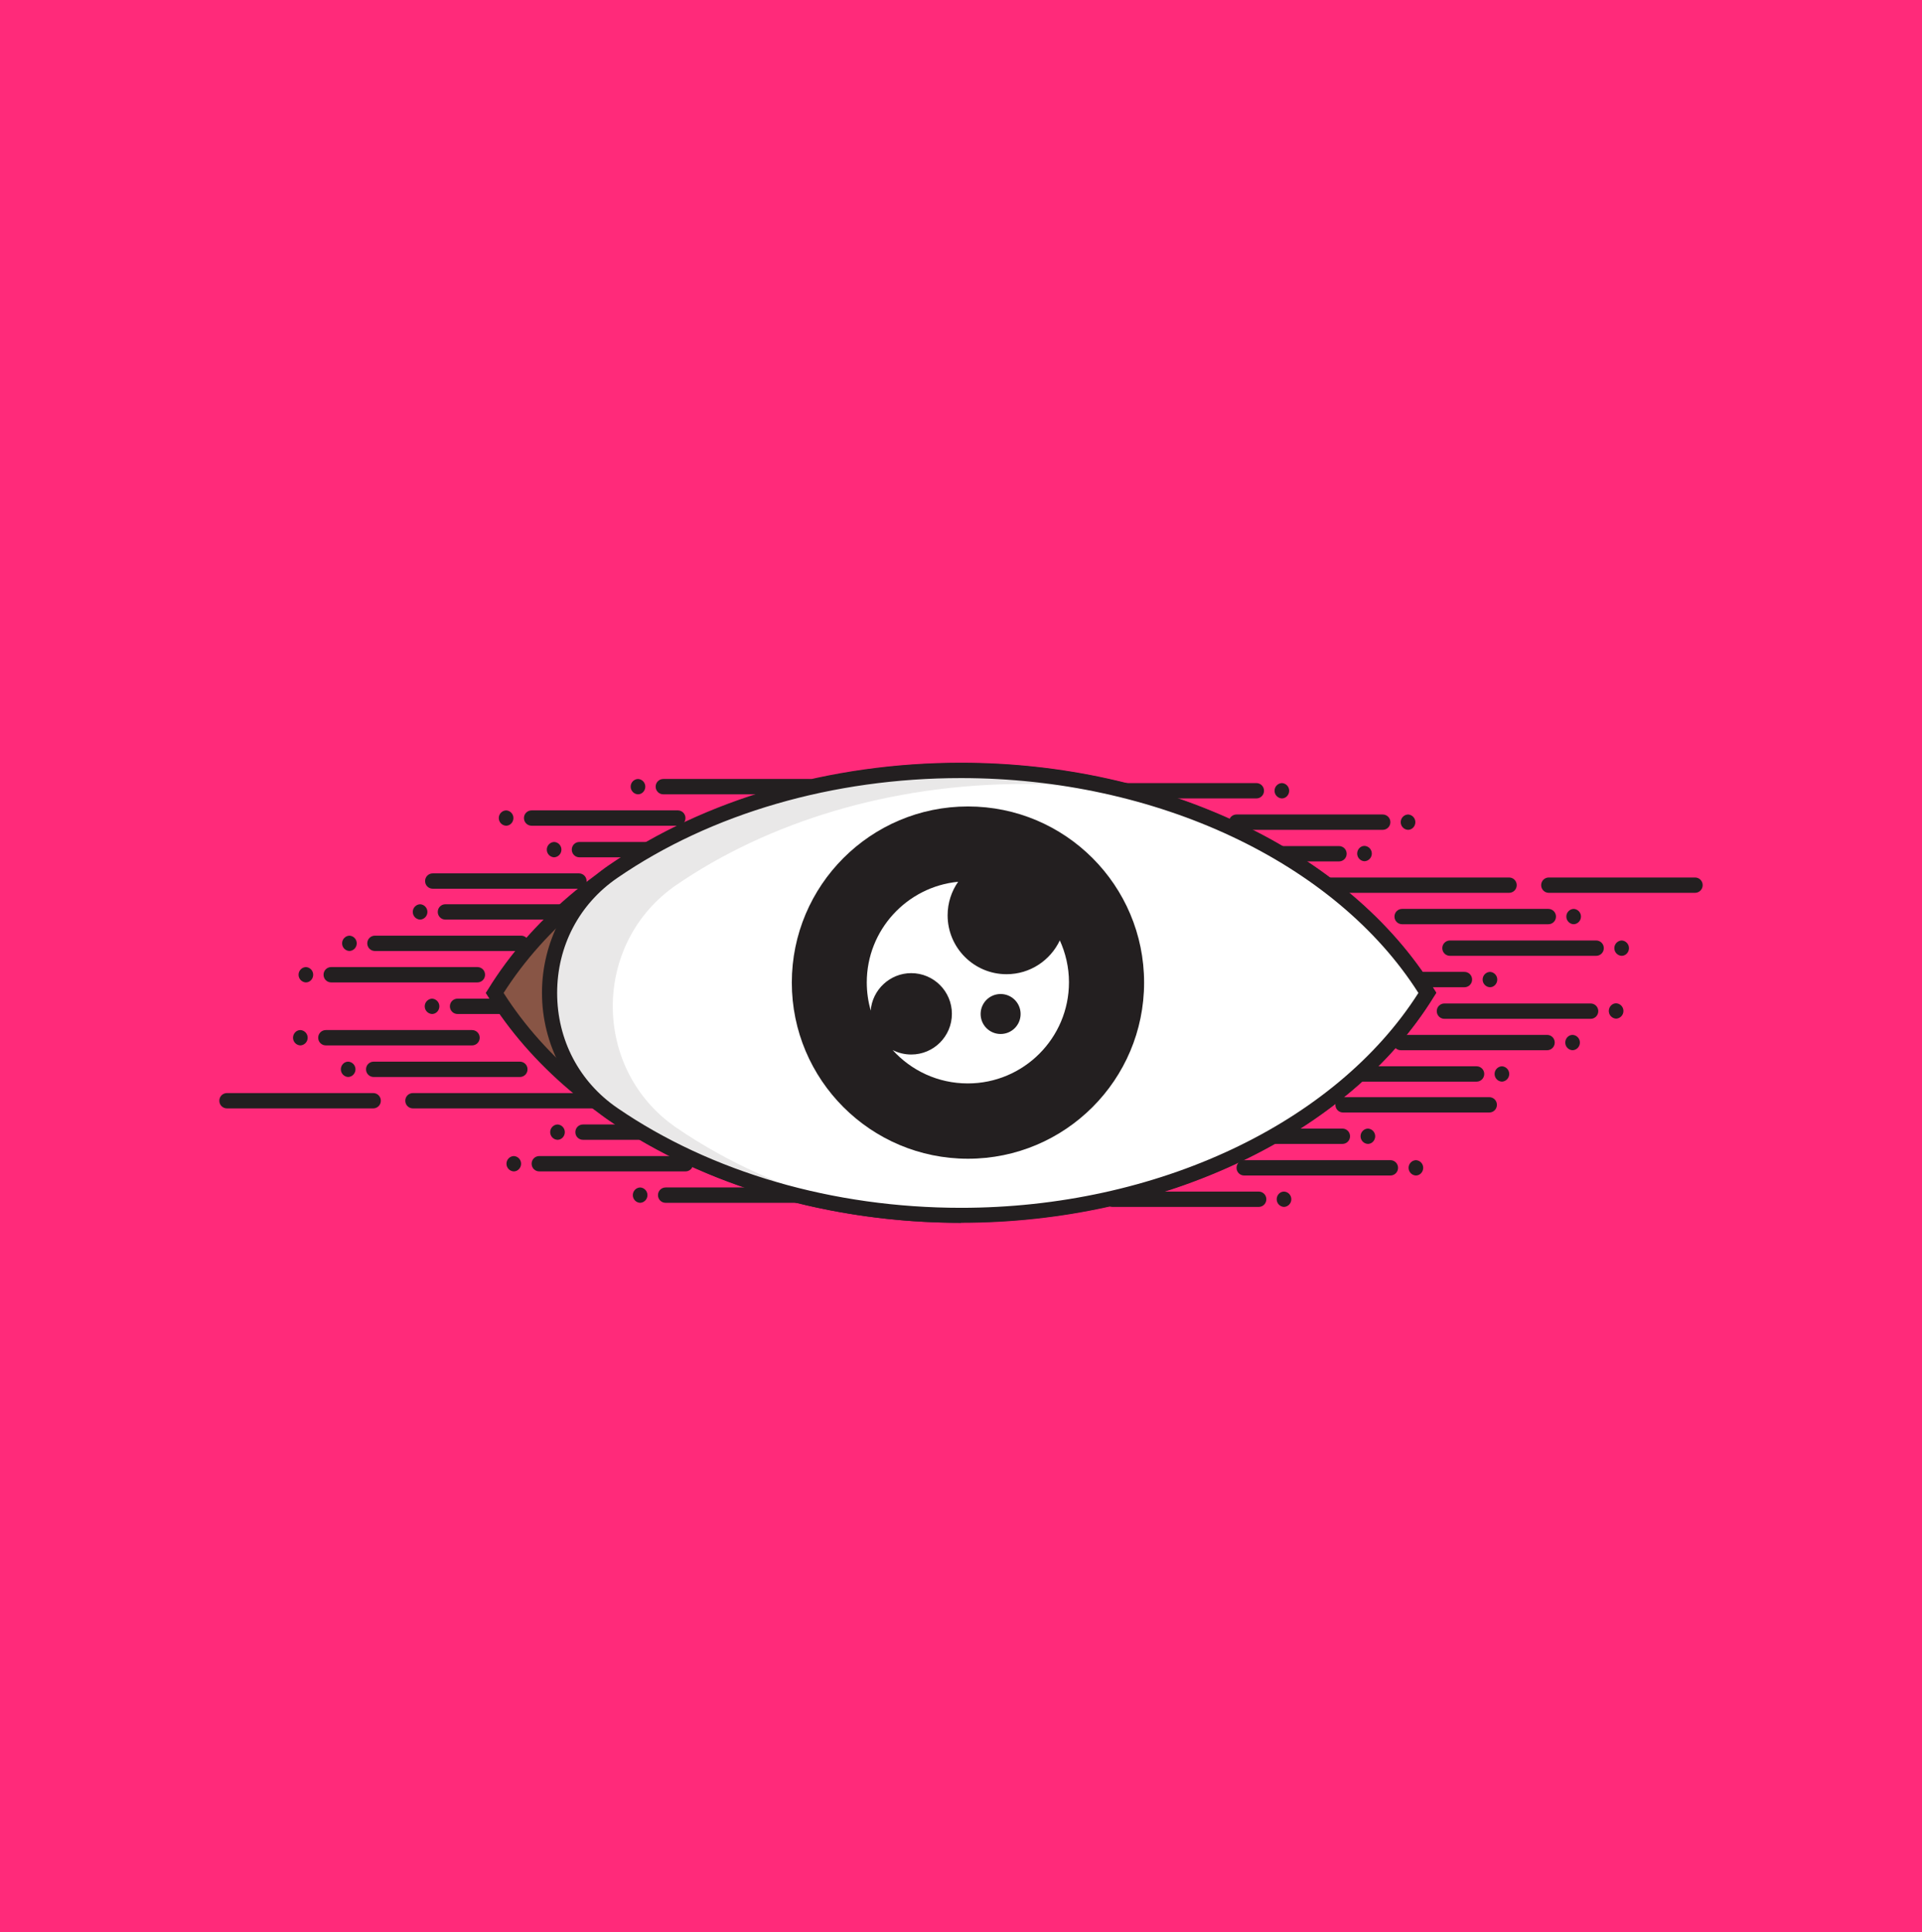 <svg xmlns="http://www.w3.org/2000/svg" id="Layer_2" data-name="Layer 2" viewBox="0 0 107.7 108.27"><defs><style> .cls-1 { fill: #885545; } .cls-1, .cls-2, .cls-3, .cls-4, .cls-5 { stroke-width: 0px; } .cls-2 { fill: #231f20; } .cls-3 { fill: #fff; } .cls-4 { fill: #ff2a7a; } .cls-5 { fill: #e9e8e8; } </style></defs><g id="object"><rect class="cls-4" width="107.7" height="108.27"></rect><g><path class="cls-2" d="M94.98,50.03h-8.19c-.24,0-.43-.19-.43-.43s.19-.43.43-.43h8.19c.24,0,.43.19.43.43s-.19.43-.43.43h0Z"></path><path class="cls-2" d="M84.56,50.03h-11.5c-.24,0-.43-.19-.43-.43s.19-.43.43-.43h11.5c.24,0,.43.19.43.43s-.19.43-.43.43h0Z"></path><path class="cls-2" d="M86.76,51.79h-8.19c-.24,0-.43-.19-.43-.43s.19-.43.43-.43h8.19c.24,0,.43.19.43.43s-.19.43-.43.43h0Z"></path><path class="cls-2" d="M88.18,51.79c.23-.01.41-.2.41-.43s-.18-.42-.41-.43c-.23.01-.41.2-.41.43s.18.42.41.43h0Z"></path><path class="cls-2" d="M89.44,53.56h-8.19c-.24,0-.43-.19-.43-.43s.19-.43.43-.43h8.19c.24,0,.43.19.43.43s-.19.43-.43.43h0Z"></path><path class="cls-2" d="M90.87,53.56c.23,0,.41-.2.41-.43s-.18-.42-.41-.43c-.23.01-.41.2-.41.43s.18.42.41.43h0Z"></path><path class="cls-2" d="M82.06,55.32h-8.19c-.24,0-.43-.19-.43-.43s.19-.43.43-.43h8.19c.24,0,.43.19.43.43s-.19.43-.43.43h0Z"></path><path class="cls-2" d="M83.49,55.32c.23,0,.41-.2.41-.43s-.18-.42-.41-.43c-.23.01-.41.2-.41.43s.18.42.41.43h0Z"></path><path class="cls-2" d="M89.13,57.09h-8.19c-.24,0-.43-.19-.43-.43s.19-.43.43-.43h8.19c.24,0,.43.19.43.43s-.19.43-.43.43h0Z"></path><path class="cls-2" d="M90.56,57.08c.23-.01.41-.2.41-.43s-.18-.42-.41-.43c-.23,0-.41.2-.41.43s.18.42.41.43h0Z"></path><path class="cls-2" d="M86.69,58.85h-8.19c-.24,0-.43-.19-.43-.43s.19-.43.43-.43h8.19c.24,0,.43.19.43.43s-.19.43-.43.43h0Z"></path><path class="cls-2" d="M88.12,58.85c.23-.01.41-.2.41-.43s-.18-.42-.41-.43c-.23,0-.41.2-.41.43s.18.42.41.43h0Z"></path><path class="cls-2" d="M82.74,60.61h-8.19c-.24,0-.43-.19-.43-.43s.19-.43.43-.43h8.19c.24,0,.43.19.43.43s-.19.43-.43.43h0Z"></path><path class="cls-2" d="M84.16,60.61c.23-.01.41-.2.41-.43s-.18-.42-.41-.43c-.23.01-.41.2-.41.43s.18.42.41.43h0Z"></path><path class="cls-2" d="M83.45,62.34h-8.19c-.24,0-.43-.19-.43-.43s.19-.43.43-.43h8.19c.24,0,.43.19.43.43s-.19.43-.43.43h0Z"></path><path class="cls-2" d="M73.02,62.34h-11.5c-.24,0-.43-.19-.43-.43s.19-.43.43-.43h11.5c.24,0,.43.19.43.43s-.19.43-.43.43h0Z"></path><path class="cls-2" d="M75.22,64.1h-8.19c-.24,0-.43-.19-.43-.43s.19-.43.43-.43h8.19c.24,0,.43.19.43.43s-.19.43-.43.43h0Z"></path><path class="cls-2" d="M76.65,64.1c.23,0,.41-.2.41-.43s-.18-.42-.41-.43c-.23.01-.41.2-.41.43s.18.42.41.43h0Z"></path><path class="cls-2" d="M77.91,65.87h-8.19c-.24,0-.43-.19-.43-.43s.19-.43.43-.43h8.19c.24,0,.43.19.43.43s-.19.43-.43.43h0Z"></path><path class="cls-2" d="M79.34,65.87c.23,0,.41-.2.41-.43s-.18-.42-.41-.43c-.23.01-.41.2-.41.43s.18.42.41.43h0Z"></path><path class="cls-2" d="M70.53,67.63h-8.19c-.24,0-.43-.19-.43-.43s.19-.43.43-.43h8.19c.24,0,.43.19.43.43s-.19.43-.43.43h0Z"></path><path class="cls-2" d="M71.95,67.63c.23-.01.41-.2.41-.43s-.18-.42-.41-.43c-.23,0-.41.2-.41.43s.18.42.41.43h0Z"></path><path class="cls-2" d="M70.4,44.74h-8.19c-.24,0-.43-.19-.43-.43s.19-.43.43-.43h8.19c.24,0,.43.19.43.43s-.19.43-.43.43"></path><path class="cls-2" d="M71.83,44.74c.23,0,.41-.2.41-.43s-.18-.42-.41-.43c-.23.01-.41.2-.41.43s.18.42.41.43h0Z"></path><path class="cls-2" d="M77.48,46.5h-8.19c-.24,0-.43-.19-.43-.43s.19-.43.43-.43h8.19c.24,0,.43.19.43.43s-.19.43-.43.43h0Z"></path><path class="cls-2" d="M78.9,46.5c.23,0,.41-.2.41-.43s-.18-.42-.41-.43c-.23.01-.41.2-.41.43s.18.42.41.43h0Z"></path><path class="cls-2" d="M75.03,48.27h-8.19c-.24,0-.43-.19-.43-.43s.19-.43.43-.43h8.19c.24,0,.43.19.43.43s-.19.43-.43.43h0Z"></path><path class="cls-2" d="M76.46,48.26c.23-.01.41-.2.41-.43s-.18-.42-.41-.43c-.23,0-.41.2-.41.43s.18.42.41.43h0Z"></path><path class="cls-2" d="M71.08,50.03h-8.19c-.24,0-.43-.19-.43-.43s.19-.43.43-.43h8.19c.24,0,.43.19.43.43s-.19.43-.43.43h0Z"></path><path class="cls-2" d="M72.51,50.03c.23-.01.41-.2.41-.43s-.18-.42-.41-.43c-.23,0-.41.2-.41.43s.18.42.41.43h0Z"></path><path class="cls-2" d="M12.72,61.25h8.19c.24,0,.43.19.43.43s-.19.43-.43.43h-8.19c-.24,0-.43-.19-.43-.43s.19-.43.43-.43h0Z"></path><path class="cls-2" d="M23.14,61.25h11.5c.24,0,.43.19.43.43s-.19.43-.43.43h-11.5c-.24,0-.43-.19-.43-.43s.19-.43.43-.43"></path><path class="cls-2" d="M20.94,59.49h8.19c.24,0,.43.19.43.43s-.19.43-.43.43h-8.19c-.24,0-.43-.19-.43-.43s.19-.43.43-.43h0Z"></path><path class="cls-2" d="M19.51,59.49c-.23,0-.41.2-.41.43s.18.42.41.43c.23-.01.41-.2.41-.43s-.18-.42-.41-.43h0Z"></path><path class="cls-2" d="M18.26,57.72h8.19c.24,0,.43.19.43.43s-.19.43-.43.43h-8.19c-.24,0-.43-.19-.43-.43s.19-.43.43-.43h0Z"></path><path class="cls-2" d="M16.83,57.72c-.23,0-.41.2-.41.43s.18.42.41.43c.23-.01.41-.2.41-.43s-.18-.42-.41-.43h0Z"></path><path class="cls-2" d="M25.64,55.96h8.19c.24,0,.43.19.43.43s-.19.43-.43.43h-8.19c-.24,0-.43-.19-.43-.43s.19-.43.43-.43"></path><path class="cls-2" d="M24.21,55.96c-.23.01-.41.2-.41.43s.18.42.41.43c.23,0,.41-.2.41-.43s-.18-.42-.41-.43h0Z"></path><path class="cls-2" d="M18.56,54.19h8.19c.24,0,.43.19.43.43s-.19.43-.43.43h-8.19c-.24,0-.43-.19-.43-.43s.19-.43.43-.43h0Z"></path><path class="cls-2" d="M17.14,54.19c-.23.01-.41.2-.41.43s.18.42.41.43c.23,0,.41-.2.41-.43s-.18-.42-.41-.43h0Z"></path><path class="cls-2" d="M21.01,52.43h8.19c.24,0,.43.19.43.43s-.19.43-.43.43h-8.19c-.24,0-.43-.19-.43-.43s.19-.43.43-.43h0Z"></path><path class="cls-2" d="M19.58,52.43c-.23.01-.41.2-.41.43s.18.42.41.43c.23-.01.41-.2.41-.43s-.18-.42-.41-.43h0Z"></path><path class="cls-2" d="M24.96,50.67h8.19c.24,0,.43.19.43.43s-.19.43-.43.43h-8.19c-.24,0-.43-.19-.43-.43s.19-.43.43-.43"></path><path class="cls-2" d="M23.54,50.67c-.23.01-.41.2-.41.43s.18.42.41.43c.23-.01.41-.2.41-.43s-.18-.42-.41-.43h0Z"></path><path class="cls-2" d="M24.25,48.94h8.19c.24,0,.43.19.43.43s-.19.43-.43.43h-8.19c-.24,0-.43-.19-.43-.43s.19-.43.43-.43"></path><path class="cls-2" d="M34.67,48.94h11.5c.24,0,.43.19.43.43s-.19.43-.43.43h-11.5c-.24,0-.43-.19-.43-.43s.19-.43.43-.43"></path><path class="cls-2" d="M32.47,47.18h8.19c.24,0,.43.19.43.43s-.19.43-.43.43h-8.19c-.24,0-.43-.19-.43-.43s.19-.43.43-.43"></path><path class="cls-2" d="M31.05,47.18c-.23.01-.41.2-.41.43s.18.42.41.43c.23-.01.41-.2.41-.43s-.18-.42-.41-.43h0Z"></path><path class="cls-2" d="M29.79,45.41h8.19c.24,0,.43.19.43.43s-.19.43-.43.43h-8.19c-.24,0-.43-.19-.43-.43s.19-.43.43-.43"></path><path class="cls-2" d="M28.36,45.41c-.23.01-.41.2-.41.43s.18.42.41.43c.23,0,.41-.2.41-.43s-.18-.42-.41-.43h0Z"></path><path class="cls-2" d="M37.17,43.65h8.19c.24,0,.43.19.43.43s-.19.43-.43.43h-8.19c-.24,0-.43-.19-.43-.43s.19-.43.43-.43"></path><path class="cls-2" d="M35.75,43.65c-.23.01-.41.2-.41.43s.18.42.41.43c.23,0,.41-.2.41-.43s-.18-.42-.41-.43h0Z"></path><path class="cls-2" d="M37.3,66.54h8.19c.24,0,.43.19.43.43s-.19.43-.43.43h-8.19c-.24,0-.43-.19-.43-.43s.19-.43.43-.43"></path><path class="cls-2" d="M35.87,66.54c-.23.01-.41.2-.41.43s.18.42.41.43c.23-.01.41-.2.41-.43s-.18-.42-.41-.43h0Z"></path><path class="cls-2" d="M30.22,64.78h8.19c.24,0,.43.19.43.43s-.19.43-.43.43h-8.19c-.24,0-.43-.19-.43-.43s.19-.43.43-.43"></path><path class="cls-2" d="M28.79,64.78c-.23.01-.41.2-.41.43s.18.42.41.43c.23,0,.41-.2.41-.43s-.18-.42-.41-.43h0Z"></path><path class="cls-2" d="M32.67,63.01h8.19c.24,0,.43.19.43.43s-.19.43-.43.43h-8.19c-.24,0-.43-.19-.43-.43s.19-.43.43-.43"></path><path class="cls-2" d="M31.24,63.01c-.23.01-.41.2-.41.43s.18.42.41.43c.23,0,.41-.2.41-.43s-.18-.42-.41-.43h0Z"></path><path class="cls-2" d="M36.62,61.25h8.19c.24,0,.43.19.43.43s-.19.43-.43.43h-8.19c-.24,0-.43-.19-.43-.43s.19-.43.43-.43"></path><path class="cls-2" d="M35.19,61.25c-.23.01-.41.2-.41.43s.18.42.41.43c.23-.01.41-.2.41-.43s-.18-.42-.41-.43"></path><path class="cls-1" d="M53.85,43.18c-11.6,0-21.59,5.11-26.13,12.46,4.53,7.35,14.53,12.46,26.13,12.46s21.59-5.11,26.13-12.46c-4.53-7.35-14.53-12.46-26.13-12.46"></path><path class="cls-2" d="M28.22,55.64c4.65,7.32,14.68,12.04,25.63,12.04s20.97-4.72,25.63-12.04c-4.66-7.32-14.68-12.04-25.63-12.04s-20.97,4.72-25.63,12.04M53.85,68.52c-11.35,0-21.74-4.97-26.49-12.66l-.14-.22.14-.22c4.74-7.69,15.14-12.66,26.49-12.66s21.74,4.97,26.49,12.66l.14.22-.14.22c-4.74,7.69-15.14,12.66-26.49,12.66"></path><path class="cls-3" d="M53.85,43.18c-7.52,0-14.37,2.15-19.49,5.66-4.75,3.26-4.75,10.34,0,13.6,5.12,3.51,11.97,5.66,19.49,5.66,11.6,0,21.59-5.11,26.13-12.46-4.53-7.35-14.53-12.46-26.13-12.46"></path><path class="cls-2" d="M34.71,62.67h0s0,0,0,0M34.62,62.62s0,0,0,0c0,0,0,0,0,0M34.58,62.59h0s0,0,0,0M34.54,62.56s0,0,0,0c0,0,0,0,0,0M34.5,62.53s0,0,0,0c0,0,0,0,0,0M34.45,62.5s0,0,0,0c0,0,0,0,0,0M34.41,62.47s0,0,0,0c0,0,0,0,0,0"></path><path class="cls-5" d="M47.72,67.61c-4.93-.8-9.38-2.53-13.01-4.94,0,0,0,0,0,0-.03-.02-.06-.04-.09-.06,0,0,0,0,0,0-.01,0-.03-.02-.04-.03h0s-.03-.02-.04-.03c0,0,0,0,0,0-.01,0-.02-.02-.04-.03,0,0,0,0,0,0-.01,0-.03-.02-.04-.03,0,0,0,0,0,0-.01,0-.02-.02-.04-.02,0,0,0,0,0,0-.01,0-.03-.02-.04-.03h0c-2.38-1.63-3.56-4.21-3.56-6.8s1.19-5.17,3.56-6.8c5.12-3.51,11.97-5.66,19.49-5.66h.16c3.33.01,6.52.45,9.49,1.24-1.98-.32-4.03-.49-6.13-.49-7.52,0-14.37,2.15-19.49,5.66-4.75,3.26-4.75,10.34,0,13.6,2.82,1.93,6.15,3.45,9.84,4.43"></path><path class="cls-2" d="M53.85,43.6c-7.16,0-14,1.98-19.25,5.59-2.15,1.47-3.38,3.83-3.38,6.45,0,2.62,1.23,4.98,3.38,6.45,5.25,3.6,12.09,5.59,19.25,5.59,10.95,0,20.97-4.72,25.63-12.04-4.65-7.32-14.68-12.04-25.63-12.04h0ZM53.85,68.52c-7.33,0-14.34-2.04-19.73-5.74-2.35-1.61-3.75-4.28-3.75-7.15,0-2.86,1.4-5.54,3.75-7.15,5.39-3.7,12.39-5.74,19.73-5.74,11.35,0,21.74,4.97,26.49,12.66l.14.22-.14.22c-4.74,7.69-15.14,12.66-26.49,12.66h0Z"></path><path class="cls-2" d="M64.11,55.06c0,5.45-4.42,9.87-9.87,9.87s-9.87-4.42-9.87-9.87,4.42-9.87,9.87-9.87,9.87,4.42,9.87,9.87h0Z"></path><path class="cls-3" d="M56.07,57.94c-.62,0-1.12-.5-1.12-1.12s.5-1.12,1.12-1.12,1.12.5,1.12,1.12-.5,1.12-1.12,1.12h0ZM59.39,52.69c-.53,1.12-1.66,1.9-2.99,1.9-1.82,0-3.3-1.48-3.3-3.3,0-.7.22-1.35.59-1.88-2.87.28-5.12,2.7-5.12,5.64,0,.55.08,1.08.22,1.58.09-1.17,1.08-2.1,2.27-2.1,1.26,0,2.28,1.02,2.28,2.28s-1.02,2.28-2.28,2.28c-.37,0-.73-.09-1.04-.25,1.04,1.15,2.54,1.87,4.21,1.87,3.13,0,5.67-2.54,5.67-5.67,0-.84-.19-1.64-.52-2.36h0Z"></path></g></g></svg>